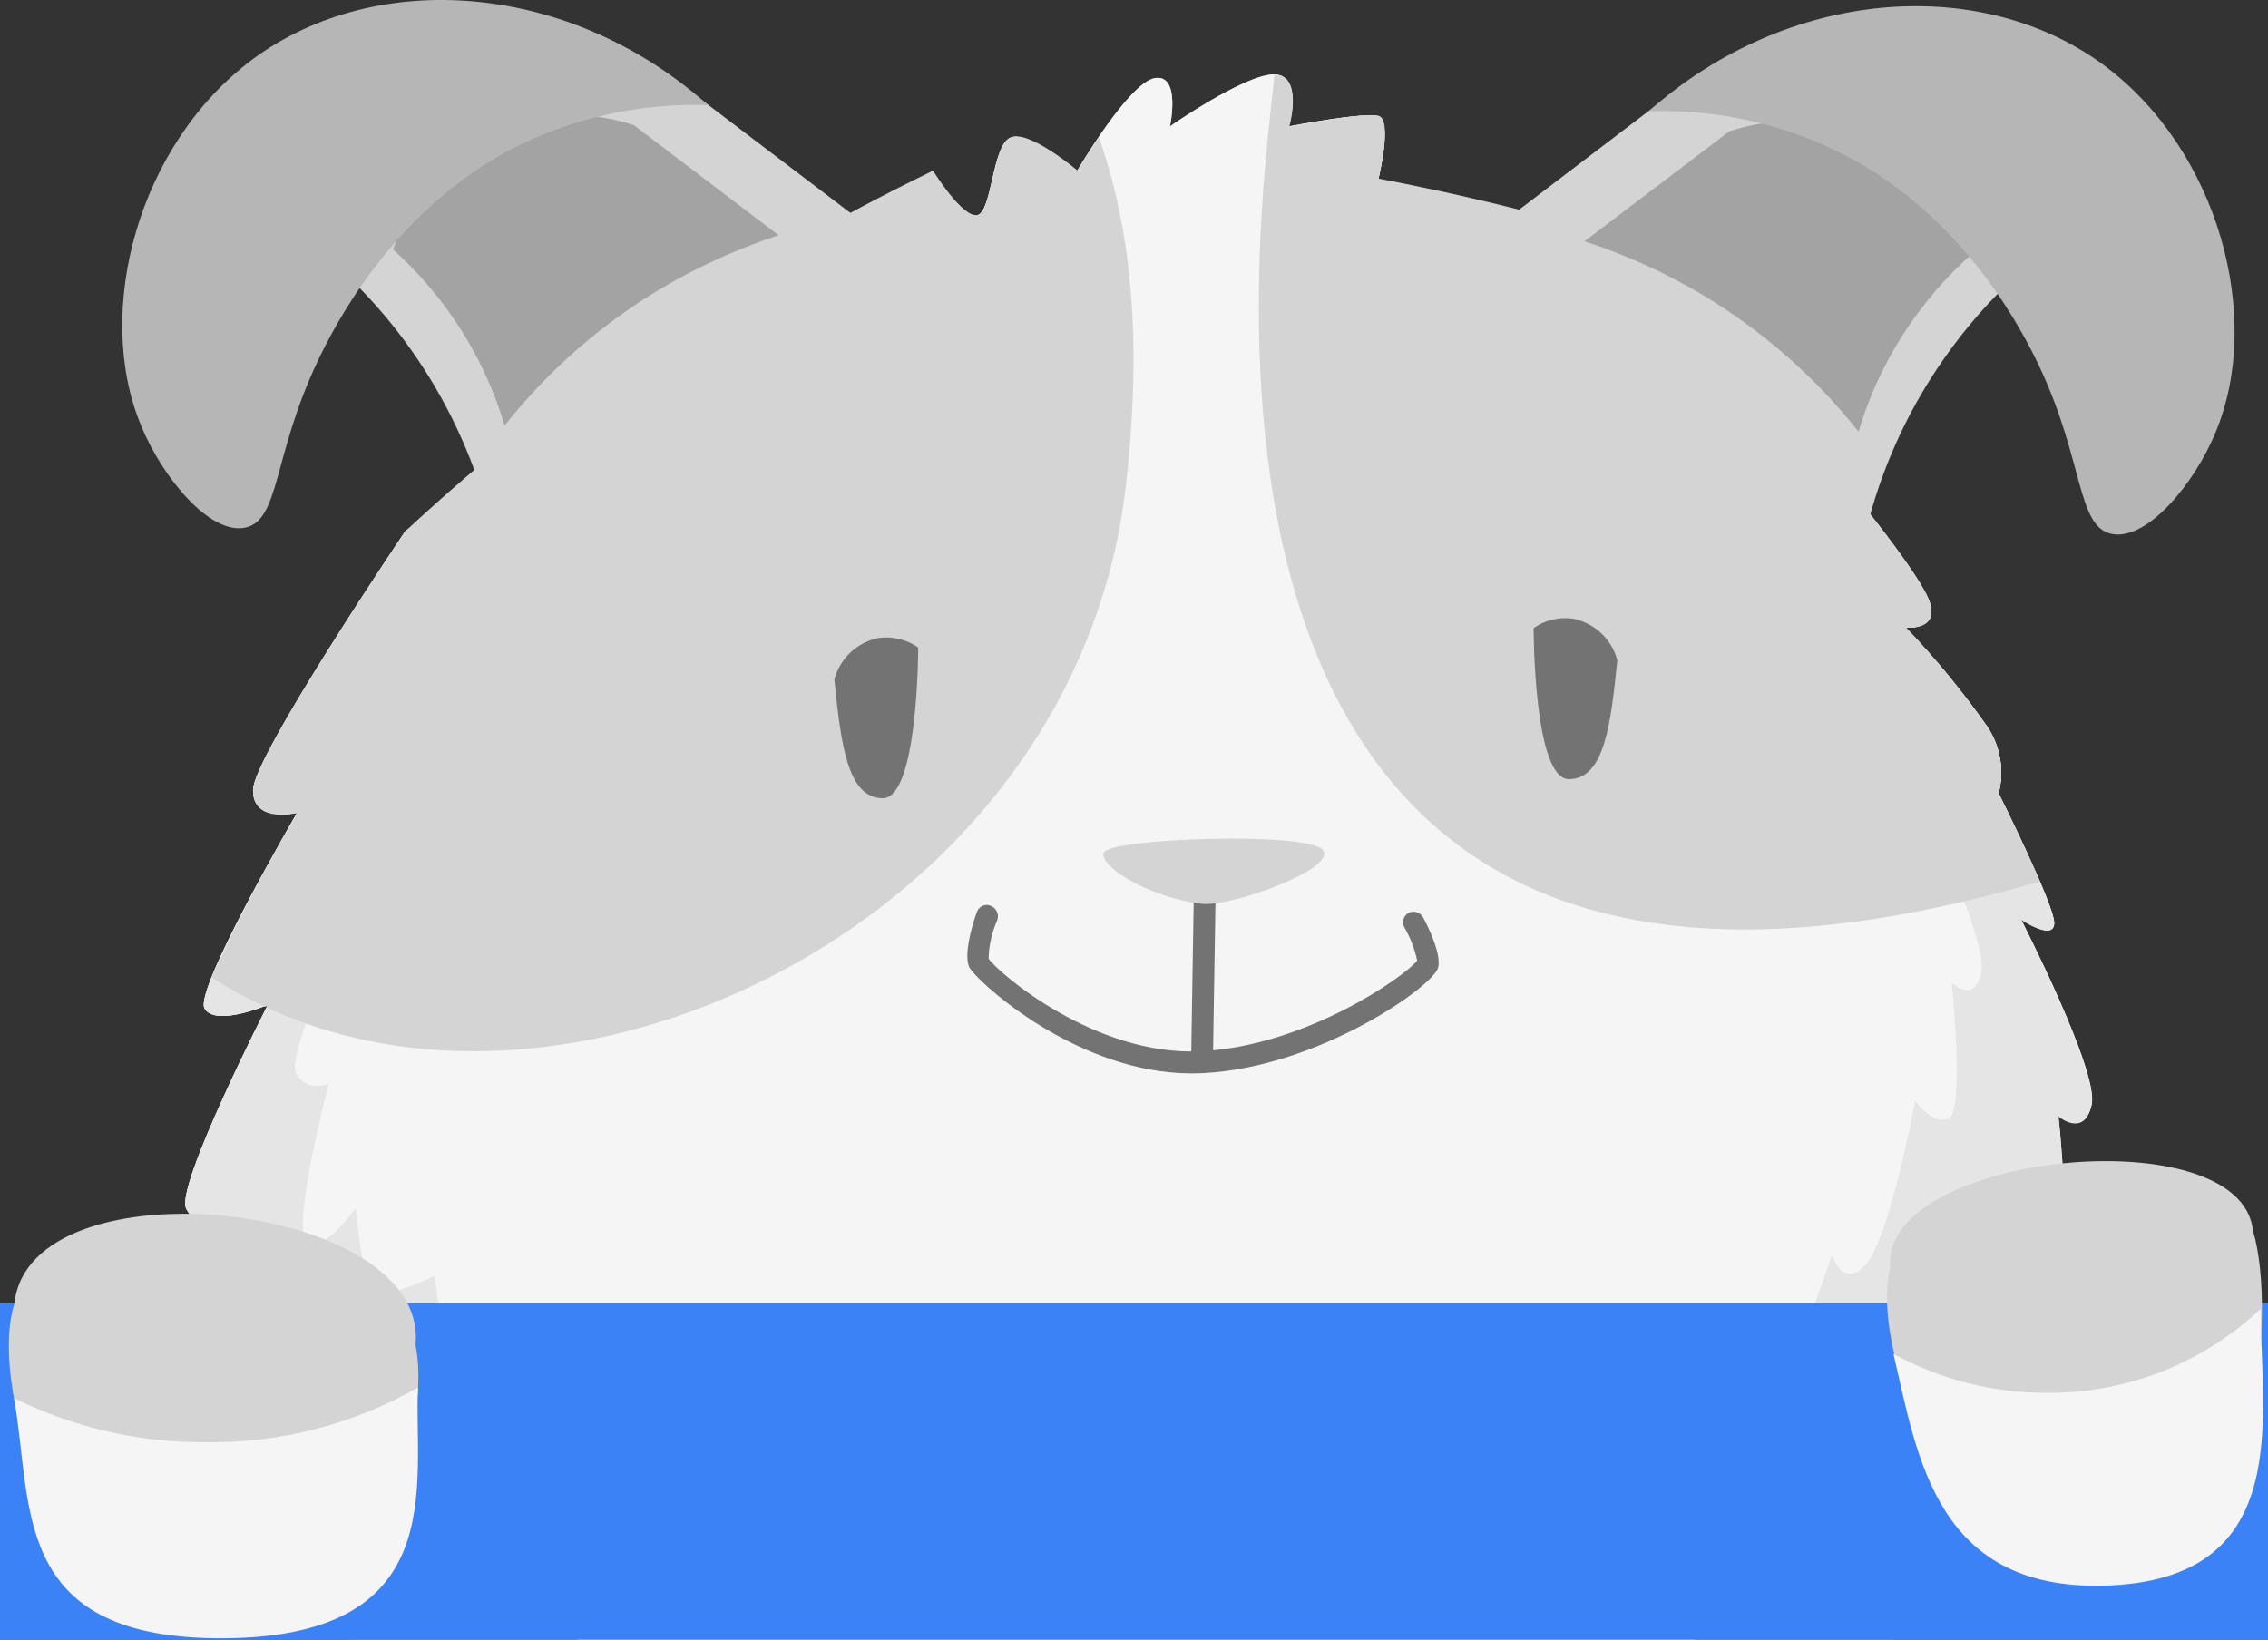 <svg width="195" height="141" viewBox="0 0 195 141" fill="none" xmlns="http://www.w3.org/2000/svg">
<rect x="0" y="0" width="195" height="141" fill="#333333" stroke="none"/>
<g clip-path="url(#clip0_11_13970)">
<g clip-path="url(#clip1_11_13970)">
<g clip-path="url(#clip2_11_13970)">
<path d="M175.189 255.324H20.957C20.957 255.324 14.248 249.613 14.72 246.229C15.192 242.846 14.305 226.156 14.305 226.156C14.305 226.156 11.902 229.983 11.444 226.642C10.986 223.301 17.166 197.018 17.166 197.018C17.166 197.018 12.875 200.844 12.875 197.503C12.875 194.162 23.417 171.691 23.417 171.691C23.417 171.691 19.584 174.075 19.584 170.734C19.584 167.394 29.597 147.306 29.597 147.306C26.249 144.922 35.319 131.602 35.319 131.602L147.409 112C147.409 112 173.515 150.247 170.64 179.415L167.278 177.987C167.278 177.987 175.861 197.831 175.432 217.662L172.07 216.234C176.362 226.356 177.02 235.636 176.619 244.916L173.272 243.488C174.91 247.206 175.57 251.28 175.189 255.324Z" fill="#A3A3A3"/>
<path d="M93.567 151.564C57.319 150.422 42.514 136.045 42.514 136.045C42.514 136.045 37.751 139.172 36.12 138.272C30.77 135.331 29.411 122.111 29.411 122.111C29.411 122.111 23.689 124.652 23.031 123.382C22.398 120.976 21.972 118.521 21.758 116.043C21.758 116.043 18.239 120.512 16.966 118.899C15.693 117.285 19.198 104.879 19.198 104.879C19.198 104.879 16.966 105.836 16.008 103.923C15.049 102.009 23.031 86.405 23.031 86.405C23.031 86.405 18.554 88.318 17.595 86.733C16.637 85.149 25.577 69.83 25.577 69.83C25.577 69.83 21.758 70.786 21.758 67.931C21.758 65.076 34.847 45.688 34.847 45.688L80.192 14.707C80.192 14.707 82.739 18.848 84.026 18.519C85.313 18.191 85.299 12.466 86.887 11.838C88.475 11.21 92.609 14.693 92.609 14.693C92.609 14.693 97.086 7.041 99.317 6.713C101.549 6.384 100.591 10.867 100.591 10.867C100.591 10.867 106.985 6.398 109.531 6.398C112.077 6.398 110.818 10.867 110.818 10.867C110.818 10.867 117.298 9.596 118.514 9.996C119.73 10.396 118.514 15.407 118.514 15.407C118.514 15.407 132.232 17.963 140.543 21.118C148.854 24.273 159.697 34.181 160.656 36.736C161.614 39.292 158.109 40.877 158.109 40.877C158.109 40.877 164.503 48.543 165.762 51.399C167.021 54.254 163.845 53.94 163.845 53.94C166.406 56.613 168.758 59.477 170.883 62.506C171.434 63.338 171.804 64.276 171.969 65.26C172.134 66.243 172.09 67.251 171.842 68.216C171.842 68.216 176.619 77.782 176.619 79.367C176.619 80.951 173.759 79.052 173.759 79.052C173.759 79.052 180.467 92.116 179.838 94.985C179.209 97.855 176.977 95.942 176.977 95.942C176.977 95.942 178.25 107.363 176.648 108.048C175.046 108.734 173.458 106.464 173.458 106.464C173.458 106.464 170.912 118.884 168.666 121.126C166.42 123.367 165.476 120.169 165.476 120.169C165.476 120.169 156.779 145.867 149.827 136.73C145.335 142.498 134.121 152.834 93.567 151.564Z" fill="#D4D4D4"/>
<path d="M93.567 151.564C57.319 150.422 42.514 136.045 42.514 136.045C42.514 136.045 37.751 139.172 36.12 138.272C30.77 135.331 29.411 122.111 29.411 122.111C29.411 122.111 23.689 124.652 23.031 123.382C22.398 120.976 21.972 118.521 21.758 116.043C21.758 116.043 18.239 120.512 16.966 118.899C15.693 117.285 19.198 104.879 19.198 104.879C19.198 104.879 16.966 105.836 16.008 103.923C15.049 102.009 23.031 86.405 23.031 86.405C23.031 86.405 18.554 88.318 17.595 86.733C16.637 85.149 25.577 69.83 25.577 69.83C25.577 69.83 21.758 70.786 21.758 67.931C21.758 65.076 34.847 45.688 34.847 45.688L80.192 14.707C80.192 14.707 82.739 18.848 84.026 18.519C85.313 18.191 85.299 12.466 86.887 11.838C88.475 11.21 92.609 14.693 92.609 14.693C92.609 14.693 97.086 7.041 99.317 6.713C101.549 6.384 100.591 10.867 100.591 10.867C100.591 10.867 106.985 6.398 109.531 6.398C112.077 6.398 110.818 10.867 110.818 10.867C110.818 10.867 117.298 9.596 118.514 9.996C119.73 10.396 118.514 15.407 118.514 15.407C118.514 15.407 132.232 17.963 140.543 21.118C148.854 24.273 159.697 34.181 160.656 36.736C161.614 39.292 158.109 40.877 158.109 40.877C158.109 40.877 164.503 48.543 165.762 51.399C167.021 54.254 163.845 53.94 163.845 53.94C166.406 56.613 168.758 59.477 170.883 62.506C171.434 63.338 171.804 64.276 171.969 65.26C172.134 66.243 172.09 67.251 171.842 68.216C171.842 68.216 176.619 77.782 176.619 79.367C176.619 80.951 173.759 79.052 173.759 79.052C173.759 79.052 180.467 92.116 179.838 94.985C179.209 97.855 176.977 95.942 176.977 95.942C176.977 95.942 178.25 107.363 176.648 108.048C175.046 108.734 173.458 106.464 173.458 106.464C173.458 106.464 170.912 118.884 168.666 121.126C166.42 123.367 165.476 120.169 165.476 120.169C165.476 120.169 156.779 145.867 149.827 136.73C145.335 142.498 134.121 152.834 93.567 151.564Z" fill="#F5F5F5"/>
<path d="M173.744 79.078C173.744 79.078 176.605 80.991 176.605 79.392C176.605 77.793 171.827 68.242 171.827 68.242C172.076 67.276 172.119 66.269 171.954 65.285C171.789 64.302 171.42 63.364 170.869 62.531C168.744 59.502 166.391 56.639 163.831 53.965C163.831 53.965 167.035 54.294 165.748 51.424C164.461 48.554 158.095 40.902 158.095 40.902C158.095 40.902 161.6 39.303 160.641 36.762C160.169 35.491 157.208 32.379 153.346 29.195C152.855 30.155 152.067 30.931 151.1 31.408C151.1 31.408 156.822 38.775 157.88 41.545C158.939 44.314 156.192 44 156.192 44C158.464 46.603 160.539 49.371 162.401 52.281C162.898 53.101 163.229 54.011 163.374 54.959C163.519 55.907 163.475 56.875 163.245 57.806C163.245 57.806 167.536 67.014 167.536 68.556C167.536 70.098 164.99 68.256 164.99 68.256C164.99 68.256 170.912 80.834 170.354 83.604C169.796 86.374 167.808 84.517 167.808 84.517C167.808 84.517 168.938 95.568 167.536 96.181C166.134 96.795 164.675 94.654 164.675 94.654C164.675 94.654 162.429 106.618 160.384 108.774C158.338 110.929 157.523 107.846 157.523 107.846C157.523 107.846 149.841 132.559 143.69 123.821C139.742 129.346 129.829 139.297 93.996 138.098C62.04 137.056 48.951 123.15 48.951 123.15C48.951 123.15 44.745 126.163 43.301 125.306C38.58 122.451 37.379 109.716 37.379 109.716C37.379 109.716 32.3 112.171 31.728 110.944C31.173 108.625 30.795 106.267 30.598 103.891C30.598 103.891 27.494 108.174 26.307 106.646C25.12 105.119 28.281 93.141 28.281 93.141C28.035 93.275 27.763 93.358 27.484 93.385C27.204 93.411 26.922 93.381 26.654 93.296C26.387 93.21 26.14 93.071 25.927 92.888C25.715 92.704 25.543 92.479 25.42 92.227C24.576 90.385 31.628 75.338 31.628 75.338C31.628 75.338 27.68 77.179 26.836 75.652C25.992 74.124 33.888 59.376 33.888 59.376C33.888 59.376 30.498 60.29 30.498 57.535C30.498 55.964 34.217 49.283 37.436 43.786L34.847 45.685C34.847 45.685 21.758 65.13 21.758 67.999C21.758 70.869 25.577 69.898 25.577 69.898C25.577 69.898 16.637 85.131 17.595 86.73C18.554 88.329 23.031 86.402 23.031 86.402C23.031 86.402 15.049 102.021 16.008 103.934C16.966 105.847 19.198 104.89 19.198 104.89C19.198 104.89 15.736 117.325 16.966 118.91C18.196 120.495 21.758 116.055 21.758 116.055C21.972 118.532 22.398 120.987 23.031 123.393C23.661 124.664 29.411 122.122 29.411 122.122C29.411 122.122 30.841 135.343 36.12 138.284C37.751 139.183 42.514 136.056 42.514 136.056C42.514 136.056 57.319 150.433 93.567 151.575C134.121 152.846 145.335 142.509 149.798 136.77C156.75 145.864 165.448 120.209 165.448 120.209C165.448 120.209 166.406 123.393 168.637 121.166C170.869 118.939 173.429 106.504 173.429 106.504C173.429 106.504 175.032 108.731 176.619 108.088C178.207 107.446 176.948 95.982 176.948 95.982C176.948 95.982 179.18 97.895 179.809 95.025C180.439 92.156 173.744 79.078 173.744 79.078Z" fill="#E5E5E5"/>
<path d="M96.799 41.789C98.001 31.267 97.743 21.074 94.482 11.808C93.409 13.364 92.636 14.664 92.636 14.664C92.636 14.664 88.488 11.152 86.915 11.808C85.341 12.465 85.327 18.176 84.054 18.49C82.781 18.804 80.22 14.678 80.22 14.678C63.634 22.704 48.341 33.155 34.846 45.687C33.044 48.371 21.757 65.275 21.757 68.001C21.757 70.728 25.576 69.9 25.576 69.9C22.876 74.493 20.413 79.22 18.195 84.063C19.675 84.997 21.214 85.837 22.801 86.575L23.03 86.475L22.944 86.647C25.297 87.731 27.75 88.582 30.268 89.188C56.918 95.655 92.894 75.668 96.799 41.789Z" fill="#D4D4D4"/>
<path d="M174.344 76.094L175.388 75.808C173.958 72.496 171.841 68.241 171.841 68.241C172.09 67.275 172.133 66.268 171.968 65.285C171.803 64.301 171.433 63.363 170.882 62.531C168.757 59.501 166.405 56.638 163.844 53.965C163.844 53.965 167.049 54.293 165.761 51.423C164.474 48.554 158.108 40.901 158.108 40.901C158.108 40.901 161.613 39.302 160.655 36.761C159.696 34.22 148.839 24.269 140.542 21.071C132.246 17.873 118.513 15.36 118.513 15.36C118.513 15.36 119.786 10.264 118.513 9.95C117.24 9.635 110.846 10.906 110.846 10.906C110.846 10.906 112.119 6.438 109.559 6.438C109.201 13.248 94.238 98.836 174.344 76.094Z" fill="#D4D4D4"/>
<path d="M101.563 92.281C91.979 91.825 83.854 84.23 83.339 83.173C82.824 82.117 83.611 79.418 84.011 78.376C84.056 78.264 84.124 78.162 84.21 78.077C84.296 77.992 84.398 77.926 84.51 77.882C84.623 77.838 84.743 77.817 84.864 77.821C84.985 77.825 85.104 77.853 85.213 77.905C85.442 78.003 85.625 78.185 85.723 78.413C85.822 78.642 85.829 78.899 85.742 79.133C85.277 80.172 85.025 81.293 84.999 82.431C85.757 83.601 94.153 90.854 103.251 90.397C112.349 89.94 120.832 83.93 121.847 82.602C121.633 81.598 121.262 80.634 120.746 79.747C120.629 79.531 120.602 79.277 120.672 79.042C120.741 78.806 120.902 78.608 121.118 78.49C121.342 78.385 121.599 78.371 121.834 78.451C122.068 78.531 122.263 78.698 122.376 78.919C122.863 79.832 123.936 82.074 123.65 83.202C123.249 84.801 113.436 91.768 103.423 92.281C102.822 92.31 102.202 92.31 101.563 92.281Z" fill="#737373"/>
<path d="M103.337 91.573C103.089 91.565 102.854 91.461 102.682 91.282C102.511 91.103 102.417 90.864 102.421 90.616L102.65 76.34C102.668 76.096 102.775 75.867 102.953 75.698C103.13 75.529 103.363 75.432 103.608 75.426C103.732 75.428 103.853 75.454 103.966 75.503C104.079 75.552 104.182 75.624 104.267 75.713C104.352 75.802 104.419 75.907 104.463 76.022C104.507 76.137 104.528 76.259 104.524 76.382L104.295 90.659C104.287 90.906 104.183 91.141 104.003 91.312C103.824 91.483 103.584 91.577 103.337 91.573Z" fill="#737373"/>
<path d="M103.336 77.723C99.045 77.238 94.553 74.611 94.882 73.341C95.211 72.07 112.463 71.484 113.736 73.084C115.009 74.683 105.854 78.009 103.336 77.723Z" fill="#D4D4D4"/>
<path d="M71.738 58.419C72.296 63.944 72.854 68.641 75.901 68.641C78.948 68.641 78.948 55.678 78.948 55.678C77.968 54.997 76.771 54.702 75.586 54.85C74.673 55.023 73.828 55.449 73.147 56.081C72.466 56.712 71.978 57.523 71.738 58.419Z" fill="#737373"/>
<path d="M41.955 44.1C40.604 39.109 38.386 34.393 35.404 30.166C33.578 27.565 31.472 25.171 29.124 23.027C29.539 21.728 33.058 11.135 43.829 7.323C48.55 5.719 53.66 5.654 58.42 7.137L75.457 20.086C62.254 24.796 50.645 33.118 41.955 44.1Z" fill="#D4D4D4"/>
<path d="M43.385 36.589C42.316 33.002 40.642 29.622 38.435 26.596C37.074 24.726 35.521 23.004 33.801 21.456C34.073 20.542 36.404 13.133 44.043 10.649C47.456 9.6 51.111 9.64 54.499 10.763L66.945 20.228C63.454 21.373 60.096 22.891 56.931 24.754C51.731 27.843 47.141 31.854 43.385 36.589Z" fill="#A3A3A3"/>
<path d="M21.085 45.371C18.024 46.013 13.933 41.002 12.145 36.633C8.025 26.826 11.859 12.363 21.8 5.039C32.429 -2.756 48.979 -1.571 60.88 9.037C54.992 8.84 49.151 10.152 43.915 12.849C33.502 18.388 28.609 28.353 27.322 31.037C23.445 39.203 24.075 44.743 21.085 45.371Z" fill="#B6B6B6"/>
<path d="M160.697 44.628C162.043 39.641 164.255 34.93 167.234 30.708C169.06 28.107 171.166 25.713 173.514 23.57C173.099 22.256 169.58 11.663 158.809 7.865C154.089 6.262 148.981 6.192 144.218 7.665L127.182 20.643C132.12 22.391 136.858 24.66 141.315 27.41C148.72 31.994 155.277 37.818 160.697 44.628Z" fill="#D4D4D4"/>
<path d="M159.796 37.12C160.863 33.532 162.537 30.152 164.745 27.127C166.103 25.254 167.657 23.531 169.38 21.987C169.108 21.073 166.777 13.649 159.138 11.165C155.724 10.121 152.069 10.166 148.681 11.294L136.236 20.745C139.727 21.89 143.084 23.407 146.25 25.271C151.447 28.368 156.038 32.383 159.796 37.12Z" fill="#A3A3A3"/>
<path d="M181.553 45.912C184.614 46.54 188.705 41.543 190.494 37.175C194.613 27.352 190.78 12.904 180.838 5.566C170.224 -2.229 153.702 -1.03 141.758 9.563C147.67 9.363 153.534 10.691 158.78 13.418C169.194 18.915 174.086 28.88 175.374 31.578C179.193 39.744 178.563 45.27 181.553 45.912Z" fill="#B6B6B6"/>
<path d="M139.055 56.779C138.497 62.304 137.939 67.001 134.892 67.001C131.845 67.001 131.86 54.009 131.86 54.009C132.832 53.326 134.028 53.035 135.207 53.196C136.122 53.368 136.97 53.796 137.651 54.431C138.332 55.065 138.819 55.88 139.055 56.779Z" fill="#737373"/>
<rect x="-3.809" y="112.039" width="204.141" height="38.108" fill="#3B82F6"/>
</g>
</g>
<path d="M1.24 112.085C-1.166 119.686 5.64 140.494 18.481 140.835C31.321 141.176 37.319 122.974 35.721 115.679C37.032 103.28 2.551 99.65 1.24 112.085Z" fill="#D4D4D4"/>
<path d="M17.673 124.016C11.963 124.058 6.323 122.759 1.205 120.225C2.821 129.209 0.864 140.62 18.391 140.871C38.936 141.141 35.56 127.61 35.937 119.309C30.379 122.484 24.072 124.11 17.673 124.016Z" fill="#F5F5F5"/>
<path d="M162.513 109.009C160.645 116.825 168.762 136.465 181.459 135.369C194.156 134.273 195.826 112.8 193.707 105.828C192.701 95.981 161.579 99.162 162.513 109.009Z" fill="#D4D4D4"/>
<path d="M175.945 119.77C171.353 119.778 166.832 118.628 162.8 116.428C164.865 125.197 166.391 137.128 181.656 136.32C197.28 135.475 194.353 121.639 194.371 112.547C189.392 117.246 182.789 119.835 175.945 119.77Z" fill="#F5F5F5"/>
</g>
<defs>
<clipPath id="clip0_11_13970">
<rect width="195" height="141" fill="white"/>
</clipPath>
<clipPath id="clip1_11_13970">
<rect width="195" height="255.324" fill="white"/>
</clipPath>
<clipPath id="clip2_11_13970">
<rect width="195" height="255.324" fill="white"/>
</clipPath>
</defs>
</svg>
